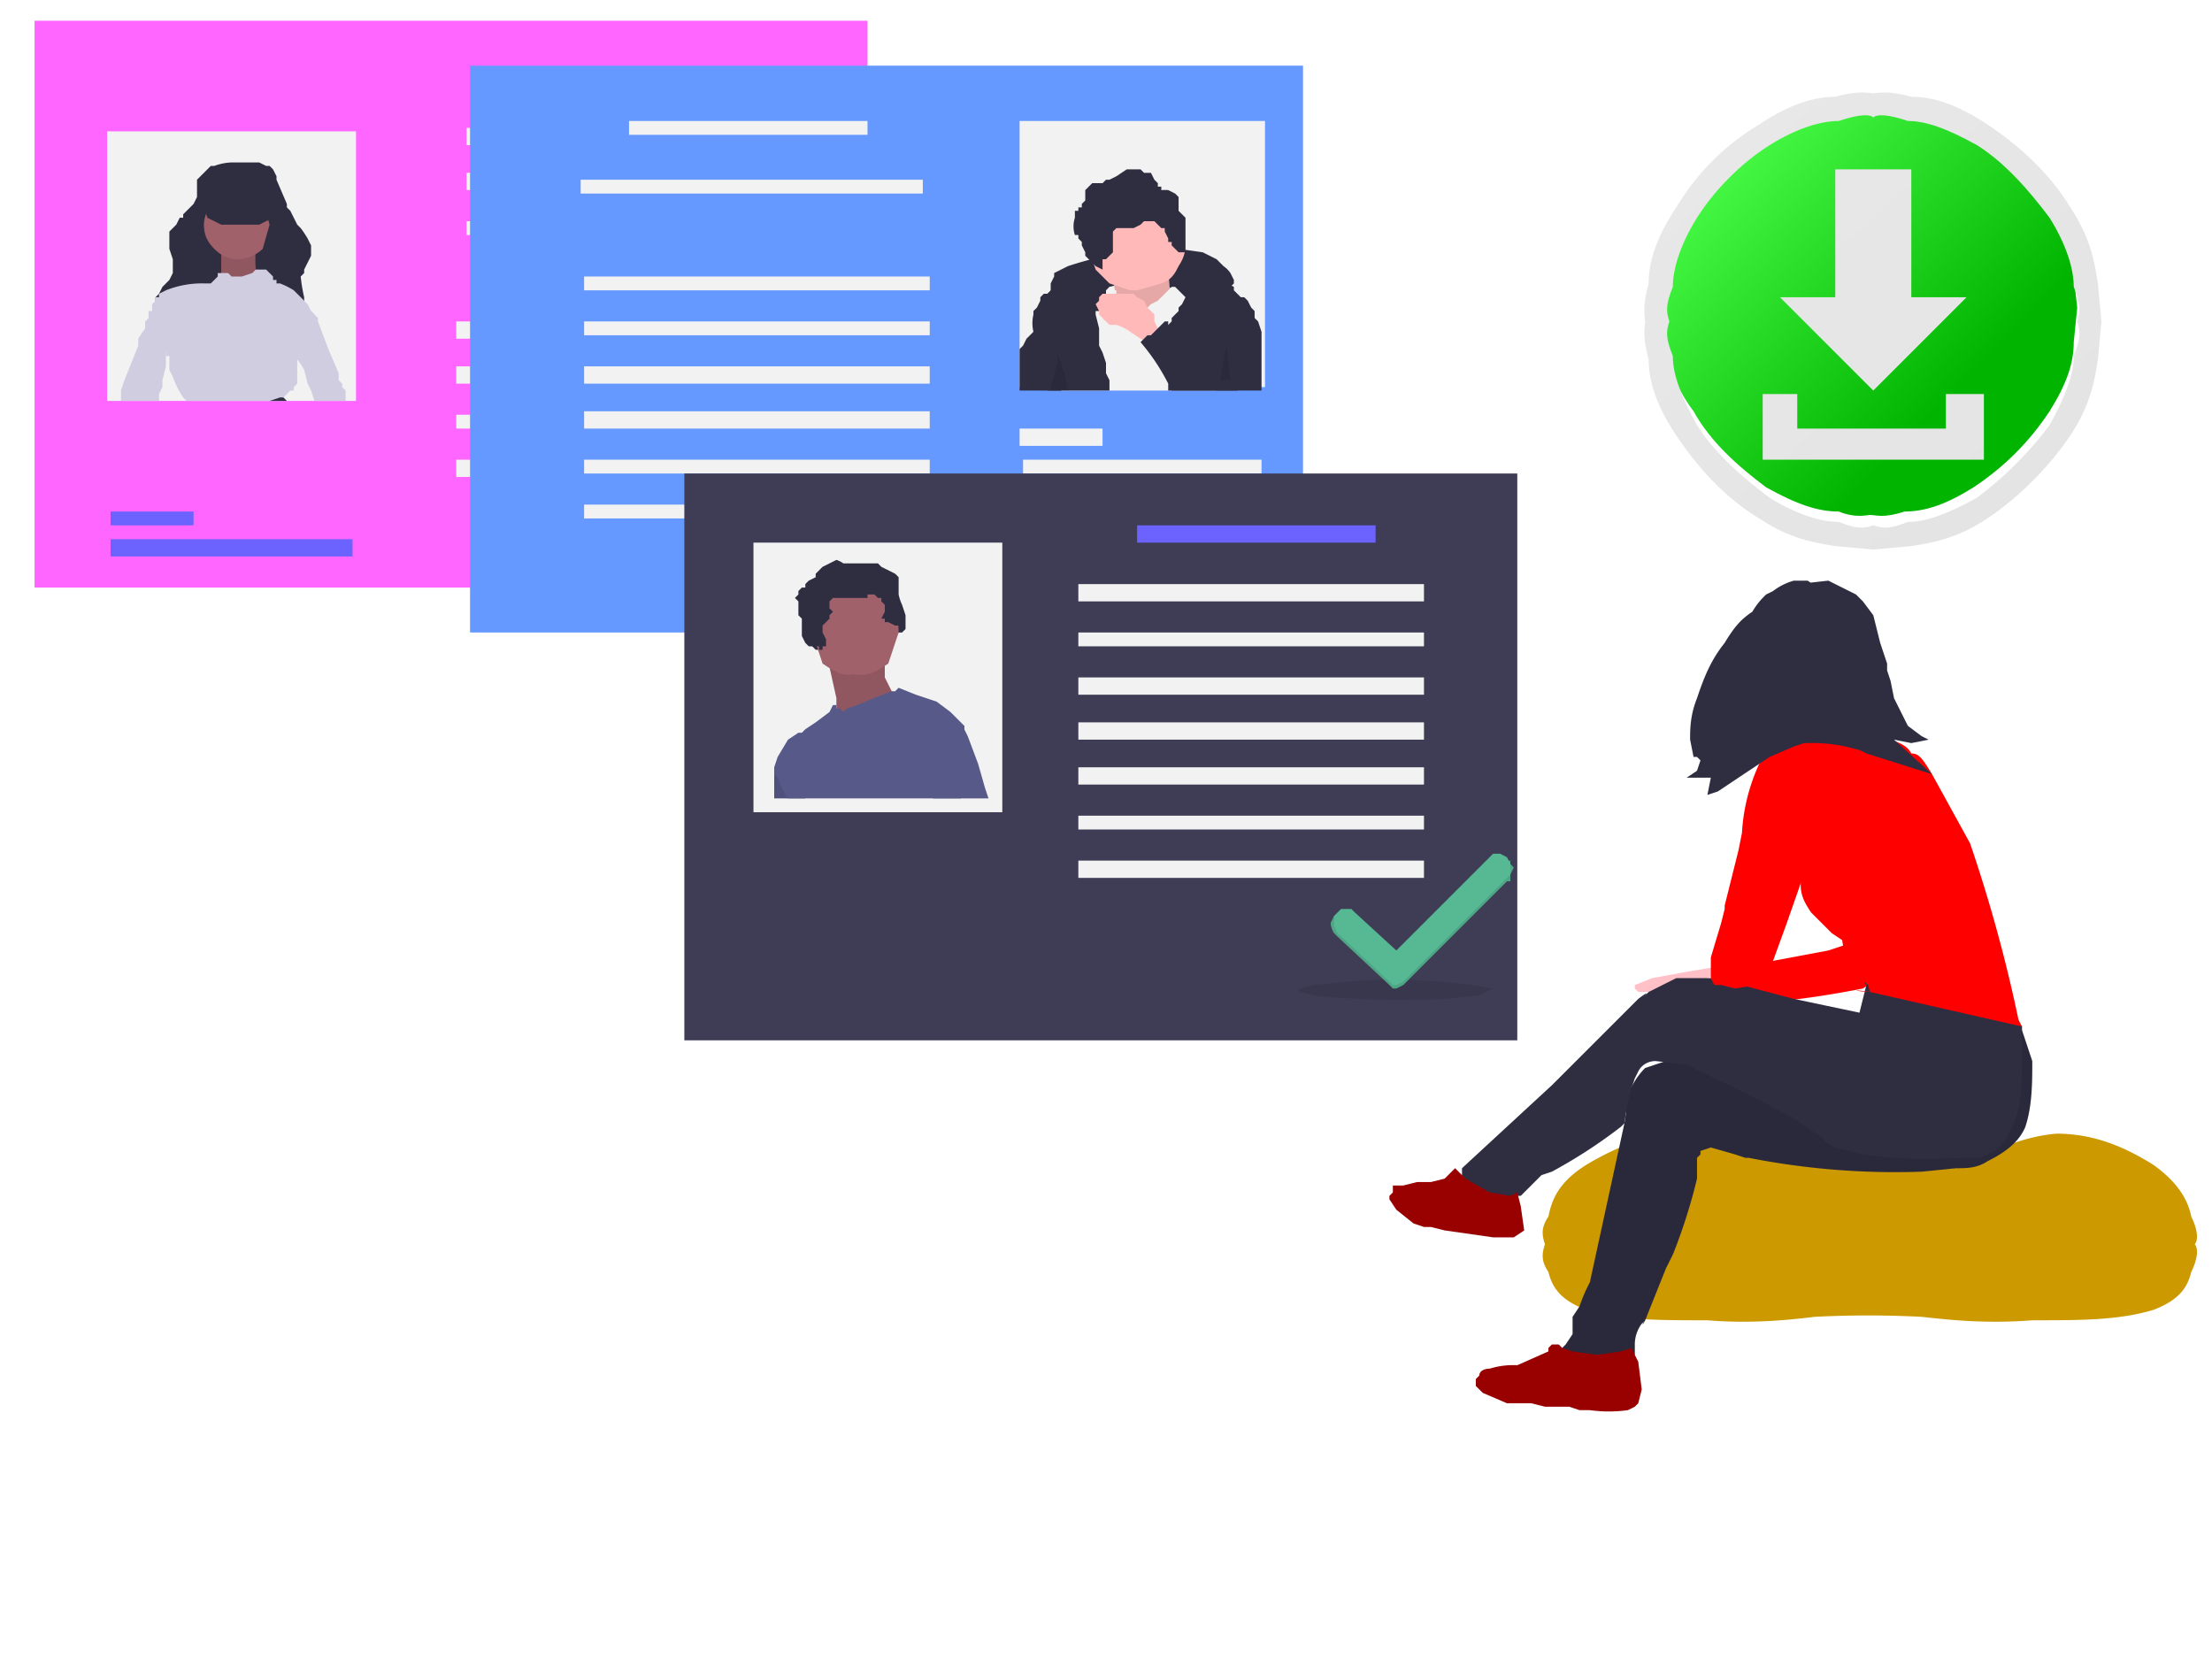 <svg xmlns:xlink="http://www.w3.org/1999/xlink" image-rendering="optimizeSpeed" baseProfile="basic" xmlns="http://www.w3.org/2000/svg" viewBox="0 0 640 480"><defs><linearGradient id="a"><stop offset="0" stop-color="#00b400"/><stop offset="1" stop-color="#4bff4b"/></linearGradient><linearGradient id="b"><stop offset="0" stop-color="#e8e8e8"/><stop offset="1" stop-color="#e4e4e4"/></linearGradient><linearGradient id="d" xlink:href="#a" x1=".7" y1=".7" x2=".1" y2=".1"/><linearGradient id="e" xlink:href="#b" x1=".1" y1=".1" x2=".8" y2=".9"/><mask id="c"><path fill="#FFF" d="M0 0h640v480H0z"/></mask></defs><g mask="url(#c)"><path fill="#f6f" d="M10 6h241v164H10V6z"/><path fill="#f2f2f2" d="M31 38h72v78H31V38zM148 76h69v5h-69v-5zM132 93h99v5h-99v-5zM132 106h99v5h-99v-5zM132 120h99v4h-99v-4zM132 133h99v5h-99v-5zM135 37h99v5h-99v-5zM135 50h99v5h-99v-5zM135 64h99v4h-99v-4z"/><path fill="#d0cde1" d="M101 116H91l-1-3-1-2-1-4a18 18 0 00-2-3l-1-1-1-3v-2-1l1-1v-2l1-1v-2l1-1 1-1h1l1 1 1 1 1 1v1l3 8 3 7v2l1 1v1l1 1v3h1c-1 0-1 0 0 0z"/><path fill="#2f2e41" d="M62 48h-1l-1 1-2 2-1 1v5l-1 2-2 2-1 1v1h-1l-1 2-2 2v5l1 3v4l-1 2-2 2-1 2-1 1v3l1 2v1l1 1v1l2 2 4 2 3 2h2a33 33 0 007 2h10l5-2 3-1 1-1 3-4 1-4v-1-3a49 49 0 01-1-6l1-1v-1l1-2 1-2v-2-1l-1-2a27 27 0 00-2-3l-1-1-1-2-1-2-1-1v-1l-3-7v-1l-1-2-1-1h-1l-2-1h-5-3a16 16 0 00-5 1z"/><path fill="#a0616a" d="M64 72v9s-1 0 0 0v2l2 3 1 1h7l4-3-3-4v-1l-1-1a36 36 0 010-6v-1c1 0 1 0 0 0l-2-1a52 52 0 00-7 2h-1z"/><path fill-opacity=".1" d="M64 72v9s-1 0 0 0v2l2 3 1 1h7l4-3-3-4v-1l-1-1a36 36 0 010-6v-1c1 0 1 0 0 0l-2-1a52 52 0 00-7 2h-1z"/><path fill="#a0616a" d="M78 65l-2 7c-2 2-5 3-7 3-3 0-5-1-7-3s-3-4-3-7c0-2 1-5 3-7s4-2 7-2c2 0 5 0 7 2l2 7z"/><path fill="#d0cde1" d="M74 116h8v-1l1-1 1-1h1v-1l1-1v-2-3-1-1h1v-1-1l1-2 1-3 2-2v-1-1-1-1l-1-1-1-2-1-1-3-3a22 22 0 00-4-2h-1v-1h-1v-1l-1-1-1-1h-1-2l-1 1-3 1h-2-1l-1-1h-2-1v1l-1 1-1 1h-1-1a28 28 0 00-11 2l-2 1v1h-1v1l-1 1v2h-1v2l-1 1v2c-1 0-1 0 0 0v1l1 1a314 314 0 003 2v1l1 1 1 1v1h1v4l1 2a26 26 0 003 6l1 1h20z"/><path fill="#d0cde1" d="M48 102v4l-1 4v2l-1 2v2H35v-1-2l1-3 2-5 2-5v-1-1a45 45 0 012-3v-1h5l1 1v1l1 1v2l-1 2v1z"/><path fill="#2f2e41" d="M82 115l1 1h-9 4l3-1h1zM80 60l-1 3-4 2H64l-4-2-1-3 1-3 4-2 5-1 6 1 4 2 1 3z"/><path fill="#69f" d="M377 183H136V19h241v164z"/><path fill="#f2f2f2" d="M295 35h71v77h-71V35zM251 39h-69v-4h69v4zM319 129h-24v-5h24v5zM365 137h-69v-4h69v4zM267 56h-99v-4h99v4zM269 84H169v-4h100v4zM269 97H169v-4h100v4zM269 111H169v-5h100v5zM269 124H169v-5h100v5zM269 137H169v-4h100v4zM269 150H169v-4h100v4z"/><path fill="#2f2e41" d="M305 79l2-1 2-1a109 109 0 0124-5h8l7 1 4 2 2 2a8 8 0 012 2l1 2v1l-1 1v3l-1 1-2 1h-1-1l-1-1h-2-1v-1h-2-11-2l-4-1a71 71 0 00-13 1 14 14 0 00-5 2h-1l-1 1h-1-1l-1-1-1-3v-3l1-2v-1z"/><path fill="#f2f2f2" d="M321 83c0-1 0 0 0 0l4-1 8-1 5 2 2 1 1 2v2l-2 1h-2v-1l-9 3-10-2 3-6z"/><path fill="#ffb9b9" d="M322 79c-3 0-1 0 0 0v2l1 5v3l-1 1v1l2 2 4 2 2 1 9-4c1 0 1 0 0 0v-4a101 101 0 01-1-12l1-1-17 4z"/><path fill-opacity=".1" d="M322 79c-3 0-1 0 0 0v2l1 5v3l-1 1v1l2 2 4 2 2 1 9-4c1 0 1 0 0 0v-4a101 101 0 01-1-12l1-1-17 4z"/><path fill="#ffb9b9" d="M343 70c0 2 0 4-2 7-1 2-2 4-5 5l-7 2h-2l-6-2-4-4-2-6 1-5 2-6 5-3 5-2 6 1c2 0 3 1 5 3l3 4 1 6z"/><path fill="#f2f2f2" d="M352 113h-45l1-5 4-19 6-3 2-2 1-1 1 1h1v1h2v1l1 1 3 2h3l1-1 2-1a16 16 0 011-1l1-1 1-1 1-1h1l1 1 1 1 1 1 6 18 3 9z"/><path fill="#2f2e41" d="M307 113h14v-3l-1-2v-1-2l-1-3-1-2v-1-4l-1-4v-1h1v-1-1-1l1-1 1-1v-1-1l-1-1-1-1h-1l-3-1-3 1-3 1-2 1h-1l-1 1-1 1h-1l-1 1v1l-1 2-1 1v1a11 11 0 000 5v1l1 1 1 3 1 1 1 1v1l1 2v5l-1 1v1h4zM362 96a108 108 0 00-4 17h-19a114 114 0 01-2-6v-2l-1-1v-2-1a18 18 0 012-7l1-1v-1l1-1 1-1v-1l1-1 1-2 1-2v-2-1l-1-1-1-2 1-1h2l3 1a32 32 0 017 4l2 1v1l1 1 1 1h1l1 1 1 2 1 1v4l-1 2z"/><path fill="#ffb9b9" d="M333 90l-1-1-1-2-2-1-1-1h-3a23 23 0 00-3 0h-3l-1 1v1l-1 1 1 2v1l1 1a5 5 0 001 1l1 1h2a14 14 0 014 2l3 2 6 4v-1-3-1-1l-1-1-1-2v-2l-1-1z"/><path fill="#2f2e41" d="M343 63l-1-1-1-1v-2-1-1l-1-1-2-1a14 14 0 00-2 0v-1h-1v-1l-1-1-1-2h-1-1l-1-1h-1-3l-3 2-2 1h-1l-1 1h-3l-1 1-1 1v3l-1 1v1h-1v1h-1v2a8 8 0 000 5h1v1l1 1v1l1 2v1l1 1 2 2 2 1v-2-1h1l1-1 1-1v-1-1-1-1-1-1l1-1h5l2-1 1-1h3l1 1 1 1h1v1l1 2v1h1v1l1 1 1 1h2v-7-2-1zM306 105v4l1 4h-12v-10-1-1l1-1 1-2 1-1 1-1 1-2v-1-1l1-1v-1l1 1a8 8 0 012 2v3l1 3v2l1 1v3zM365 113h-27v-1-1a60 60 0 00-8-12l1-1 1-1h1l1-1 1-1 1-1 1-1v-1 1h1v1l1 1a52 52 0 006 6l3 2 1 1 1 1h3v-1-1l1-1v-2a25 25 0 013-8v-1l1-1 2-2h1l1 1v1a17 17 0 001 2l1 1 1 3v17z"/><path fill-opacity=".1" d="M307 113h2l-1-5-2-6v3l-1 3-1 4v1h3zM355 99v3a91 91 0 011 8h-1-1-1l2-11z"/><path fill="#6c63ff" d="M32 148h24v4H32v-4zM32 156h70v5H32v-5z"/><path fill="#c90" d="M635 360c1 1 1 4-1 8-1 4-3 8-11 11-10 3-21 3-35 3-13 1-23 0-32-1a302 302 0 00-31 0c-8 1-19 2-31 1-14 0-26 0-35-3-8-3-10-7-11-11-2-3-2-5-1-8-1-3-1-5 1-8 1-5 3-10 11-15 10-6 21-10 35-11 13 0 23 4 32 8 8 2 11 4 15 4l13-3c3 1 5 3 11 3 8-3 18-9 30-10 11 0 20 4 28 9 7 5 10 10 11 15 2 4 2 7 1 8z"/><path fill="#ffc1c7" d="M497 278l-2 2-6 1-11 2-5 2v1l1 1h6l14-4 6-2h1l-4-3z"/><path fill="red" d="M536 273h-1l-6 2-16 3-11 1-5-1 7 13c0 2 0 1 1 0l7-1a272 272 0 0027-4l3-2 1-2v-3l-4-4-3-2z"/><path fill="#ffc1c7" d="M540 191c0 5-2 9-5 12-4 3-7 5-12 5s-9-2-12-5c-4-3-5-7-5-12s1-9 5-12c3-3 7-5 12-5s8 2 12 5c3 3 5 7 5 12z"/><path fill="#ffc1c7" d="M537 207l1 1 1 2 4 3 4 3-14 2-14 2v-1-2a24 24 0 00-2-7l-1-1v-1l-1-2a72 72 0 01-4-6h20l2-1h2l1 2 1 3v3z"/><path fill="#2f2e41" d="M575 286l10 11v1l3 9c0 6 0 13-2 19-2 5-7 8-11 10-3 2-6 2-9 2l-10 1a219 219 0 01-50-4h-1l-3-1-7-2-3 1v1l-1 1v6a160 160 0 01-7 22l-2 4-6 15c-1 2-1 1 0 0l-1 1a10 10 0 00-2 6v3l-5 2h-10c-3 0-5-1-5-2l-1-1v-1l1-1 2-3v-3-1-1l2-3a45 45 0 013-7l10-46c1-6 0-3 0 0v-5c1-4 3-8 6-11l9-3h6l6 1a155 155 0 0045-1l1-1 7-24 25 5z"/><path fill-opacity=".1" d="M575 286l10 11v1l3 9c0 6 0 13-2 19-2 5-7 8-11 10-3 2-6 2-9 2l-10 1a219 219 0 01-50-4h-1l-3-1-7-2-3 1v1l-1 1v6a160 160 0 01-7 22l-2 4-6 15c-1 2-1 1 0 0l-1 1a10 10 0 00-2 6v3l-5 2h-10c-3 0-5-1-5-2l-1-1v-1l1-1 2-3v-3-1-1l2-3a45 45 0 013-7l10-46c1-6 0-3 0 0v-5c1-4 3-8 6-11l9-3h6l6 1a155 155 0 0045-1l1-1 7-24 25 5z"/><path fill="#2f2e41" d="M540 285c0-1-1-1 0 0 1-1 3-2 8-2 5-1 11-1 18 1l14 7 5 6v9c0 6 0 13-2 18s-4 8-6 9l-4 2h-6a126 126 0 01-28-1l-8-2-2-1-2-2-9-6a563 563 0 00-26-13l-4-2-9-1c-2 0-4 1-5 3l-1 2-1 3a67 67 0 00-2 10c0 1 0 0 0 0l-1 1a146 146 0 01-20 13l-3 1s1 0 0 0l-1 1-3 3-2 2h-1-1l-4 1-8-2-3-4v-3l26-24 25-25c4-3 2-1 1 0l2-2 8-4h10l5 1 19 5 19 4 2-8z"/><path fill="#900" d="M472 390l2 4 1 8-1 4-1 1-2 1a40 40 0 01-11 0h-3l-3-1h-7l-4-1h-2-5l-7-3-2-2v-2l1-1c0-1 1-2 3-2a23 23 0 018-1l9-4c1 0 0 0 0 0v-1l1-1h2l1 1 3 1 7 1 7-1 3-1zM439 345l1 4 1 7-3 2h-6l-7-1-7-1-4-1h-1-1l-3-1-5-4-2-3v-1l1-1v-1c-1 0-1 0 0 0v-1h3l4-1h4l4-1 2-2 1-1 3 3 7 4 6 1 2-1z"/><path fill="red" d="M511 218l1-1 6-2 16-4 13 3c3 1 5 2 6 4 2 0 3 1 6 6l11 20a429 429 0 0114 51l1 2-44-10c-7-1-3 0 0 0a33 33 0 00-2-6l-2-2-1-1-2-2a17 17 0 01-1-4c1 0 1 0 0 0l-3-2-6-6c-2-3-3-5-3-8v-4-5l-2-11a133 133 0 00-7-18h-1z"/><path fill="red" d="M523 218h-12v1l-2 2a55 55 0 00-5 20l-1 5-4 16v1l-1 4-3 10v6l1 2h2l4 1 6-1c2 0 3-1 3-2l1-2 1-3 4-11 7-20 3-8v-1l-4-20z"/><path fill="#2f2e41" d="M520 169l9-1 8 4 2 2 3 4 2 8 2 6v2l1 3 1 5 4 8 4 3 2 1-5 1-5-1 11 10-19-6-2-1-4-1a46 46 0 00-11-1h-1l-3 1-7 3-9 6-6 4-3 1 1-5h-7l3-2 1-3-1-1h-1l-1-5c0-3 0-7 2-12 2-6 4-11 8-16 3-5 5-7 8-9a22 22 0 014-5l2-1a18 18 0 016-3h4l3 2 2 1v1"/><path fill="url(#d)" d="M601 89l-1 10c0 6-2 12-7 20-6 9-13 16-22 22-8 5-14 7-20 7-6 2-8 1-10 1-1 0-4 1-9-1-6 0-12-2-21-7-8-6-16-13-21-22-6-8-7-14-8-20V80c1-6 2-12 8-20 5-9 13-16 21-22 9-5 15-7 21-7 5-2 8-1 9-1 2 0 4-1 10 1 6 0 12 2 20 7 9 6 16 13 22 22 5 8 7 14 7 20l1 9z"/><path fill="url(#e)" d="M542 27c-1 0-4-1-11 1-6 0-13 2-22 8-10 6-18 14-24 24-6 9-8 16-8 22-2 7-1 10-1 11s-1 4 1 11c0 6 2 13 8 22s14 18 24 24c9 6 16 7 22 8l11 1 11-1c6-1 13-2 22-8s18-15 24-24 7-16 8-22l1-11-1-11c-1-6-2-13-8-22-6-10-15-18-24-24s-16-8-22-8c-7-2-10-1-11-1zm0 7c1-1 4-1 10 1 5 0 11 2 20 7 8 5 15 13 21 21 5 8 7 15 7 20 2 5 2 7 1 10 1 3 1 5-1 10 0 5-2 11-7 20-6 8-13 15-21 21-9 5-15 7-20 7-5 2-7 2-10 1-3 1-5 1-10-1-5 0-12-2-20-7-8-6-16-13-21-21-5-9-7-15-7-20-2-5-2-7-1-10-1-3-1-5 1-10 0-5 2-12 7-20s13-16 21-21 15-7 20-7c6-2 9-2 10-1zm-11 15v37h-16l27 27 27-27h-16V49h-22zm-21 65v19h64v-19h-11v10h-43v-10h-10z"/><path fill="#3f3d56" d="M198 137h241v164H198V137z"/><path fill-opacity=".1" d="M432 286l-4 2-10 1a241 241 0 01-38-1c-3-1-5-1-4-2l4-1 10-1a164 164 0 0142 2z"/><path fill="#f2f2f2" d="M218 157h72v78h-72v-78z"/><path fill="#2f2e41" d="M240 189l1-1v-1-2l-1-2h1v-1l1-2h1v-1-1l-1-2 1-1v-1h5l1 1 1-1h7v1h1v7a30 30 0 001 2v1h-1v0h1v-1l1-1h1l1-1v-4l-1-3a14 14 0 01-1-3v-1-1-1-1-1l-1-1-2-1h-1-3-2-1l-1-1h-3-1-3l-1 1-1 1-1 1-1 1-2 2-1 1-1 1h-1v7h1v6l1 2 1 1h3v1h1z"/><path fill="#575a89" d="M224 231v-1-2-3-1l2-5 7 12h-9z"/><path fill-opacity=".1" d="M224 231v-1-2-3-1l2-5 7 12h-9z"/><path fill="#a0616a" d="M239 189v1l1 3 2 9v4l-1 2h4l10-4 5-1h1l-1-2c0-1 0 0 0 0l-2-1-2-4v-4-3l1-2-3-1-10 1-5 2z"/><path fill-opacity=".1" d="M239 189v1l1 3 2 9v4l-1 2h4l10-4 5-1h1l-1-2c0-1 0 0 0 0l-2-1-2-4v-4-3l1-2-3-1-10 1-5 2z"/><path fill="#a0616a" d="M260 183l-3 9c-3 2-6 4-10 3-3 1-6-1-9-3l-3-9c0-4 1-7 3-9 3-3 6-4 9-4 4 0 7 1 10 4 2 2 3 5 3 9z"/><path fill="#575a89" d="M279 210v2l-1 1v5a150 150 0 000 11v2h-50a25 25 0 01-3-6l-1-1v-2l1-3 3-5 3-2h1l1-1 3-2 4-3 1-2h1v1h1l1 1 1-1 3-1a227 227 0 0110-4h1l1-1 5 2 6 2 4 3 4 4z"/><path fill="#2f2e41" d="M237 188h1v-1h1v-2l-1-2v-1-1l1-1 1-1v-1l1-1-1-1v-1-1l1-1h10v-1h2l1 1h1v1l1 1v2l-1 2h1v1h1l2 1h1v-4l-1-4v-1l-1-1v-1-1-1-1-1h-1v-1l-2-1-1-1h-5-1-4a7 7 0 00-2-1l-2 1-2 1-1 1-1 1v1l-2 1-1 1v1h-1l-1 1v1l-1 1 1 1v4l1 1v5l1 2 1 1h3v1z"/><path fill-opacity=".1" d="M285 231h-15v-2l-1-6a440 440 0 01-1-8l3-2 6-3c1 0 1 0 0 0v1l1 1a15 15 0 001 2l1 4 3 6a221 221 0 002 7z"/><path fill="#575a89" d="M286 231h-16l-1-2-1-6-2-7-1-3 6-5 8 2v1l1 2 3 8 2 7 1 3z"/><path fill="#6c63ff" d="M329 152h69v5h-69v-5z"/><path fill="#f2f2f2" d="M312 169h100v5H312v-5zM312 183h100v4H312v-4zM312 196h100v5H312v-5zM312 209h100v5H312v-5zM312 222h100v5H312v-5zM312 236h100v4H312v-4zM312 249h100v5H312v-5z"/><path fill="#57b894" d="M431 249l-27 28-12-12-1-1h-2-1l-1 1h-1l-1 2a6 6 0 001 3l1 1 15 14 1 1h1l2-1 30-30h1v-2l1-2-1-1v-1h-1l-1-1h-2l-2 1z"/><path fill-opacity=".1" d="M431 249l-27 28-12-12-1-1h-2-1l-1 1h-1l-1 2a6 6 0 001 3l1 1 15 14 1 1h1l2-1 30-30h1v-2l1-2-1-1v-1h-1l-1-1h-2l-2 1z"/><path fill="#57b894" d="M431 248l-27 27-12-11-1-1h-2-1l-1 1-1 1v3l1 2 15 14 1 1h1l2-1 30-30 1-1v-2-1l-1-2-2-1h-2l-1 1z"/></g></svg>